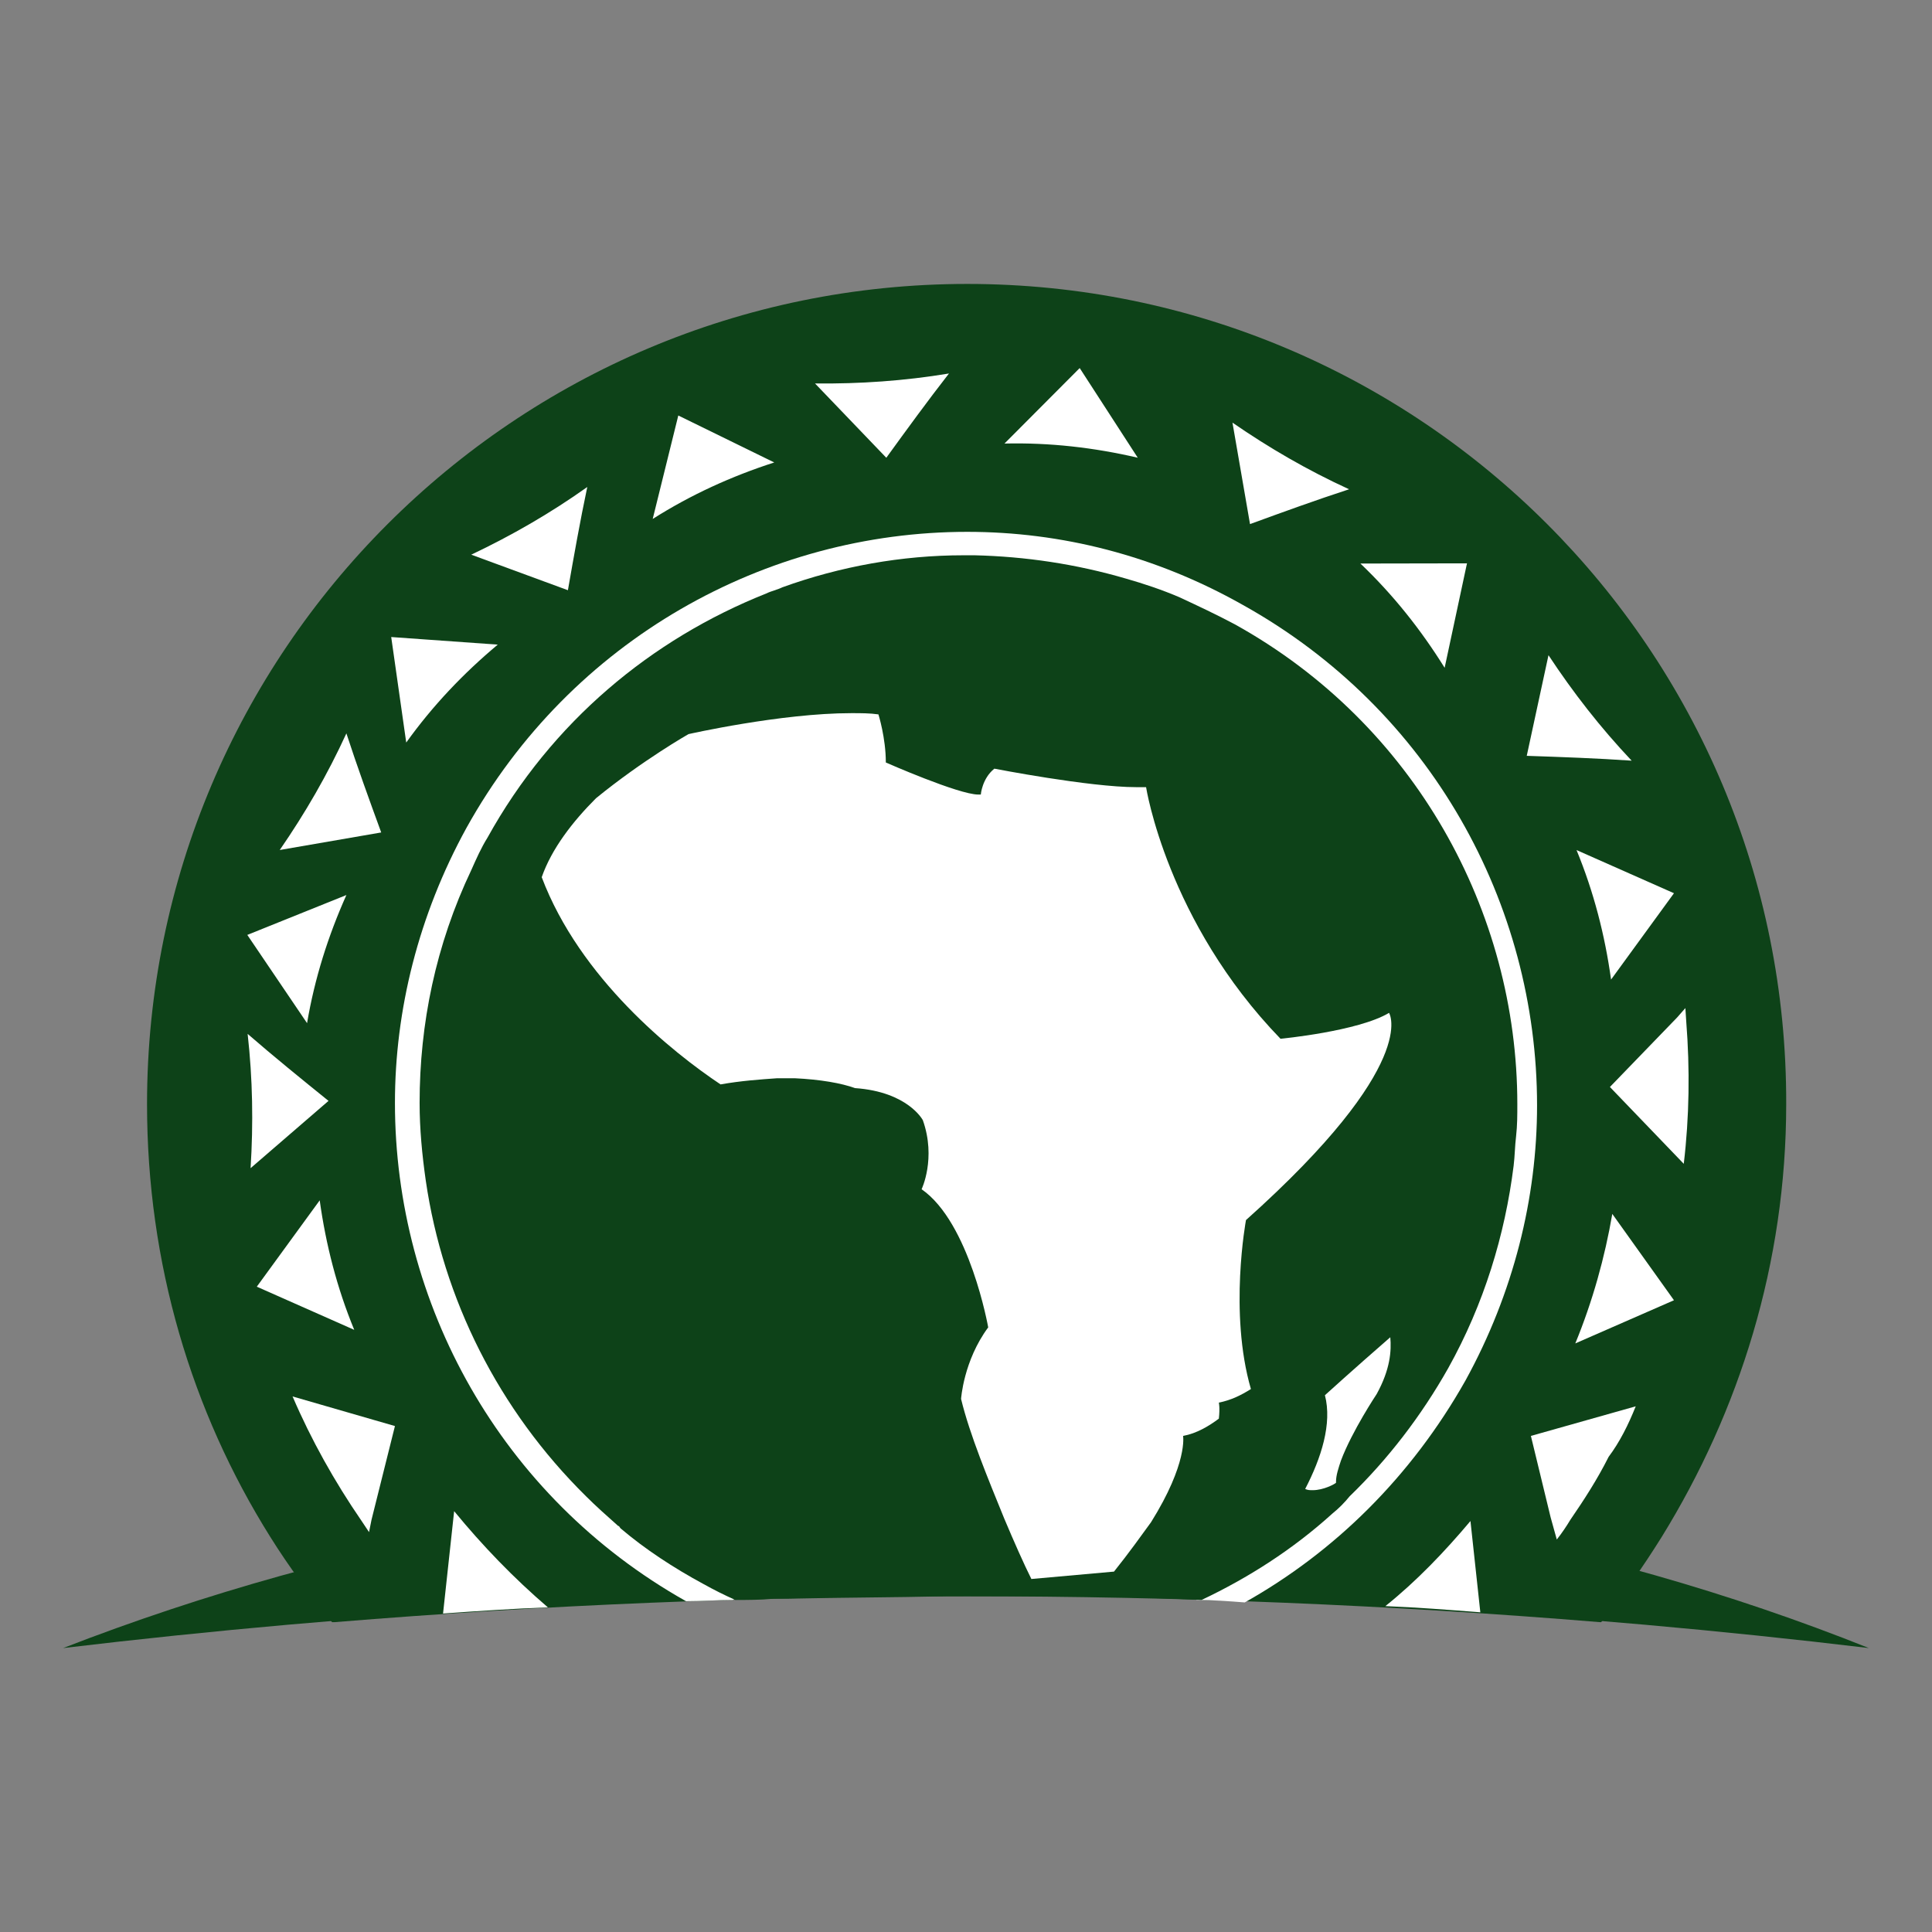 <?xml version="1.0" encoding="UTF-8"?>
<svg width="500px" height="500px" viewBox="0 0 500 500" version="1.1" xmlns="http://www.w3.org/2000/svg" xmlns:xlink="http://www.w3.org/1999/xlink">
    <rect x="0" y="0" width="500" height="500" fill="#808080" stroke="none"/>
    <title>Africa Cup of Nations_Logo</title>
    <g id="Africa-Cup-of-Nations_Logo" stroke="none" stroke-width="1" fill="none" fill-rule="evenodd">
        <g id="CAF-Cameroun-2021-Africa-Cup-Of-Nations" transform="translate(16.346, 73.482)" fill-rule="nonzero">
            <g id="Group">
                <path d="M234.612,310.262 C154.174,310.262 73.097,324.626 0,353.035 C77.566,343.778 155.77,339.31 233.654,339.31 C311.858,339.31 390.062,343.778 467.309,353.035 C395.489,324.307 315.05,309.943 234.612,310.262 Z" id="path35" fill="#0D4218"></path>
                <path d="M233.974,0 C116.827,0 21.706,95.122 21.706,212.268 C21.706,253.445 33.197,291.749 53.626,324.307 C58.414,331.968 63.84,339.31 69.586,346.332 C69.905,346.332 70.224,346.332 70.224,346.332 C124.807,341.863 179.39,339.629 233.974,339.629 C288.557,339.629 343.459,341.863 397.723,346.332 C397.723,346.332 398.042,346.332 398.042,346.332 C403.788,339.31 408.895,331.968 413.683,324.307 C433.793,291.749 445.923,253.445 445.923,212.268 C446.242,94.802 351.12,0 233.974,0 Z" id="path3830" fill="#0D4218"></path>
                <path d="M66.394,237.166 L50.114,259.51 L75.331,270.682 C70.862,259.829 67.99,248.657 66.394,237.166 L66.394,237.166 Z M400.915,240.677 C399,251.849 395.808,263.34 391.339,274.193 L416.875,263.021 L400.915,240.677 Z M59.371,287.918 C64.159,299.09 70.224,309.943 77.246,320.158 C77.885,321.115 78.523,322.073 79.162,323.03 L79.8,319.838 L85.865,295.579 L59.371,287.918 L59.371,287.918 Z M406.98,290.472 L379.848,298.133 L384.955,319.2 L386.551,324.946 C387.828,323.35 389.105,321.434 390.062,319.838 C393.574,314.731 397.085,309.305 399.958,303.559 C402.83,299.729 405.065,295.26 406.98,290.472 Z M101.186,317.604 L98.314,344.098 C107.251,343.459 116.508,342.821 125.446,342.502 C116.508,334.841 108.528,326.542 101.186,317.604 Z M364.207,320.158 C357.504,328.138 350.162,335.798 342.182,342.182 C350.482,342.502 358.462,343.14 366.761,343.778 L364.207,320.158 Z" id="path3835" fill="#FFFFFF"></path>
                <path d="M67.719,70.584 L51.44,92.928 L76.657,104.1 C72.188,93.247 69.315,82.075 67.719,70.584 L67.719,70.584 Z M110.791,151.268 L105.008,178.301 L132.588,178.251 C124.092,170.154 116.923,161.116 110.791,151.268 L110.791,151.268 Z M190.212,205.636 L205.238,228.841 L224.705,209.303 C212.971,209.585 201.512,208.264 190.212,205.636 L190.212,205.636 Z M284.287,204.412 L309.119,216.564 L315.742,189.79 C305.83,196.075 295.327,200.845 284.287,204.412 L284.287,204.412 Z M355.842,157.265 L383.417,159.23 L379.529,131.924 C372.693,141.465 364.741,149.822 355.842,157.265 L355.842,157.265 Z M395.014,92.461 L420.66,82.139 L405.195,59.302 C403.234,70.874 399.75,81.871 395.014,92.461 L395.014,92.461 Z M48.906,22.901 C47.466,34.97 47.292,47.401 48.266,59.759 C48.34,60.907 48.414,62.056 48.488,63.204 L50.637,60.759 L68.019,42.782 L48.906,22.901 L48.906,22.901 Z M83.915,154.532 L89.541,128.483 C80.586,128.184 71.313,127.851 62.391,127.235 C70.479,135.788 77.547,144.876 83.915,154.532 Z M165.7,214.717 L161.159,188.458 C152.743,191.535 144.021,194.7 135.518,197.471 C146.221,202.371 156.179,208.149 165.7,214.717 Z M273.735,224.854 L255.286,205.624 C250.03,212.881 244.569,220.382 239.069,227.434 C250.682,225.511 262.169,224.733 273.735,224.854 Z M362.7,180.544 L337.688,171.347 C336.145,180.174 334.525,189.31 332.673,198.059 C342.268,191.241 352.251,185.505 362.7,180.544 Z M412.264,104.115 L386.005,108.656 C389.082,117.071 392.247,125.793 395.017,134.297 C399.918,123.594 405.696,113.635 412.264,104.115 Z M419.812,21.771 L399.642,39.188 C406.614,44.817 413.82,50.663 420.574,56.525 C419.262,44.827 419.086,33.315 419.812,21.771 Z" id="path3835" fill="#FFFFFF" transform="translate(234.158, 125.306) scale(-1, -1) translate(-234.158, -125.306)"></path>
                <path d="M233.974,64.159 C181.944,64.159 131.51,91.93 104.378,140.767 C91.93,163.43 85.865,188.009 85.865,211.949 C85.865,263.659 112.997,313.774 161.196,340.906 C165.346,340.906 169.495,340.586 173.326,340.586 C207.799,320.796 249.934,319.2 293.345,340.586 C297.494,340.586 301.644,340.906 305.794,341.225 C329.095,328.138 348.886,308.666 362.93,283.769 C375.379,261.106 381.444,236.527 381.444,212.587 C381.444,160.558 353.993,110.124 305.155,82.992 C282.492,70.224 258.233,64.159 233.974,64.159 L233.974,64.159 Z" id="path325" fill="#FFFFFF"></path>
                <path d="M233.016,70.224 C217.056,70.224 201.096,73.097 186.094,78.523 C184.817,79.162 183.221,79.481 181.944,80.119 C152.258,91.93 126.403,113.316 109.805,143.321 C108.209,145.874 106.932,148.747 105.655,151.62 C96.398,171.091 92.249,191.52 92.249,211.949 C92.249,218.652 92.887,225.355 93.845,232.058 C98.314,262.702 112.678,291.43 135.341,313.774 C137.894,316.327 140.767,318.881 143.64,321.434 C143.959,321.434 143.959,321.754 144.278,322.073 C150.662,327.499 158.004,332.287 165.665,336.437 C168.538,338.033 171.091,339.31 173.964,340.586 C177.156,340.586 180.348,340.586 183.859,340.267 C184.178,340.267 184.498,340.267 184.498,340.267 C184.817,340.267 185.136,340.267 185.455,340.267 C186.094,340.267 186.413,340.267 187.051,340.267 C187.051,340.267 187.37,340.267 187.37,340.267 C201.096,339.948 214.822,339.948 228.547,339.629 L228.547,339.629 L230.143,339.629 L230.782,339.629 C231.101,339.629 231.42,339.629 231.739,339.629 L232.697,339.629 L234.612,339.629 L236.846,339.629 L237.485,339.629 C238.123,339.629 238.442,339.629 239.081,339.629 L239.4,339.629 C244.188,339.629 248.657,339.629 253.445,339.629 C267.17,339.629 280.896,339.948 294.622,340.586 C306.751,334.841 318.242,327.499 328.457,318.242 C330.053,316.966 331.649,315.37 332.926,313.774 C342.821,304.198 351.439,293.026 358.462,280.577 C367.718,263.978 373.145,246.103 375.379,228.228 C375.698,225.674 375.698,223.121 376.018,220.567 C376.337,217.694 376.337,215.141 376.337,212.268 C376.337,162.473 349.843,113.954 303.24,88.099 C298.452,85.546 293.664,83.311 288.876,81.077 C284.407,79.162 279.619,77.566 275.15,76.289 C262.063,72.458 248.976,70.543 235.889,70.224 L233.016,70.224 L233.016,70.224 Z" id="path3928" fill="#0D4218"></path>
                <path d="M161.834,116.508 C161.834,116.508 150.024,123.211 137.894,133.106 C131.83,139.171 126.403,146.194 123.85,153.535 C133.745,179.71 157.685,198.862 170.134,207.161 C175.56,206.203 180.348,205.884 184.817,205.565 C185.136,205.565 185.774,205.565 186.094,205.565 C187.051,205.565 188.328,205.565 189.286,205.565 C195.989,205.884 201.415,206.842 204.926,208.118 C218.652,209.076 222.482,216.418 222.482,216.418 C225.994,226.313 222.163,234.293 222.163,234.293 C234.612,242.911 239.4,270.043 239.4,270.043 C233.016,278.662 232.378,288.557 232.378,288.557 C234.612,297.814 239.4,309.305 243.55,319.519 C246.103,325.584 248.657,331.33 250.572,335.16 L271.958,333.245 C275.789,328.457 278.981,323.988 281.534,320.477 C291.11,305.155 289.834,298.133 289.834,298.133 C293.345,297.494 296.537,295.579 299.09,293.664 C299.41,290.791 299.09,289.514 299.09,289.514 C302.282,288.876 304.836,287.599 307.39,286.003 C301.644,266.213 306.113,242.273 306.113,242.273 C351.439,201.734 343.14,188.647 343.14,188.647 C335.16,193.435 315.05,195.35 315.05,195.35 C285.684,165.026 280.258,130.234 280.258,130.234 C279.619,130.234 278.662,130.234 277.704,130.234 C265.574,130.234 240.996,125.446 240.996,125.446 C237.804,127.999 237.485,132.149 237.485,132.149 C237.166,132.149 236.846,132.149 236.846,132.149 C231.739,132.149 212.906,123.85 212.906,123.85 C212.906,117.466 210.991,111.401 210.991,111.401 C208.757,111.082 206.522,111.082 203.969,111.082 C185.774,111.082 161.834,116.508 161.834,116.508 Z M326.542,287.599 C328.457,294.941 325.584,303.878 321.434,311.858 C322.073,312.178 322.711,312.178 323.35,312.178 C326.222,312.178 329.095,310.582 329.414,310.262 L329.414,309.943 C329.414,308.347 330.053,306.432 330.691,304.517 C333.564,296.856 339.948,287.28 339.948,287.28 C343.459,280.896 343.778,276.108 343.459,272.597 C333.564,281.215 326.542,287.599 326.542,287.599 Z" id="path3960" fill="#FFFFFF"></path>
            </g>
        </g>
    </g>
</svg>
